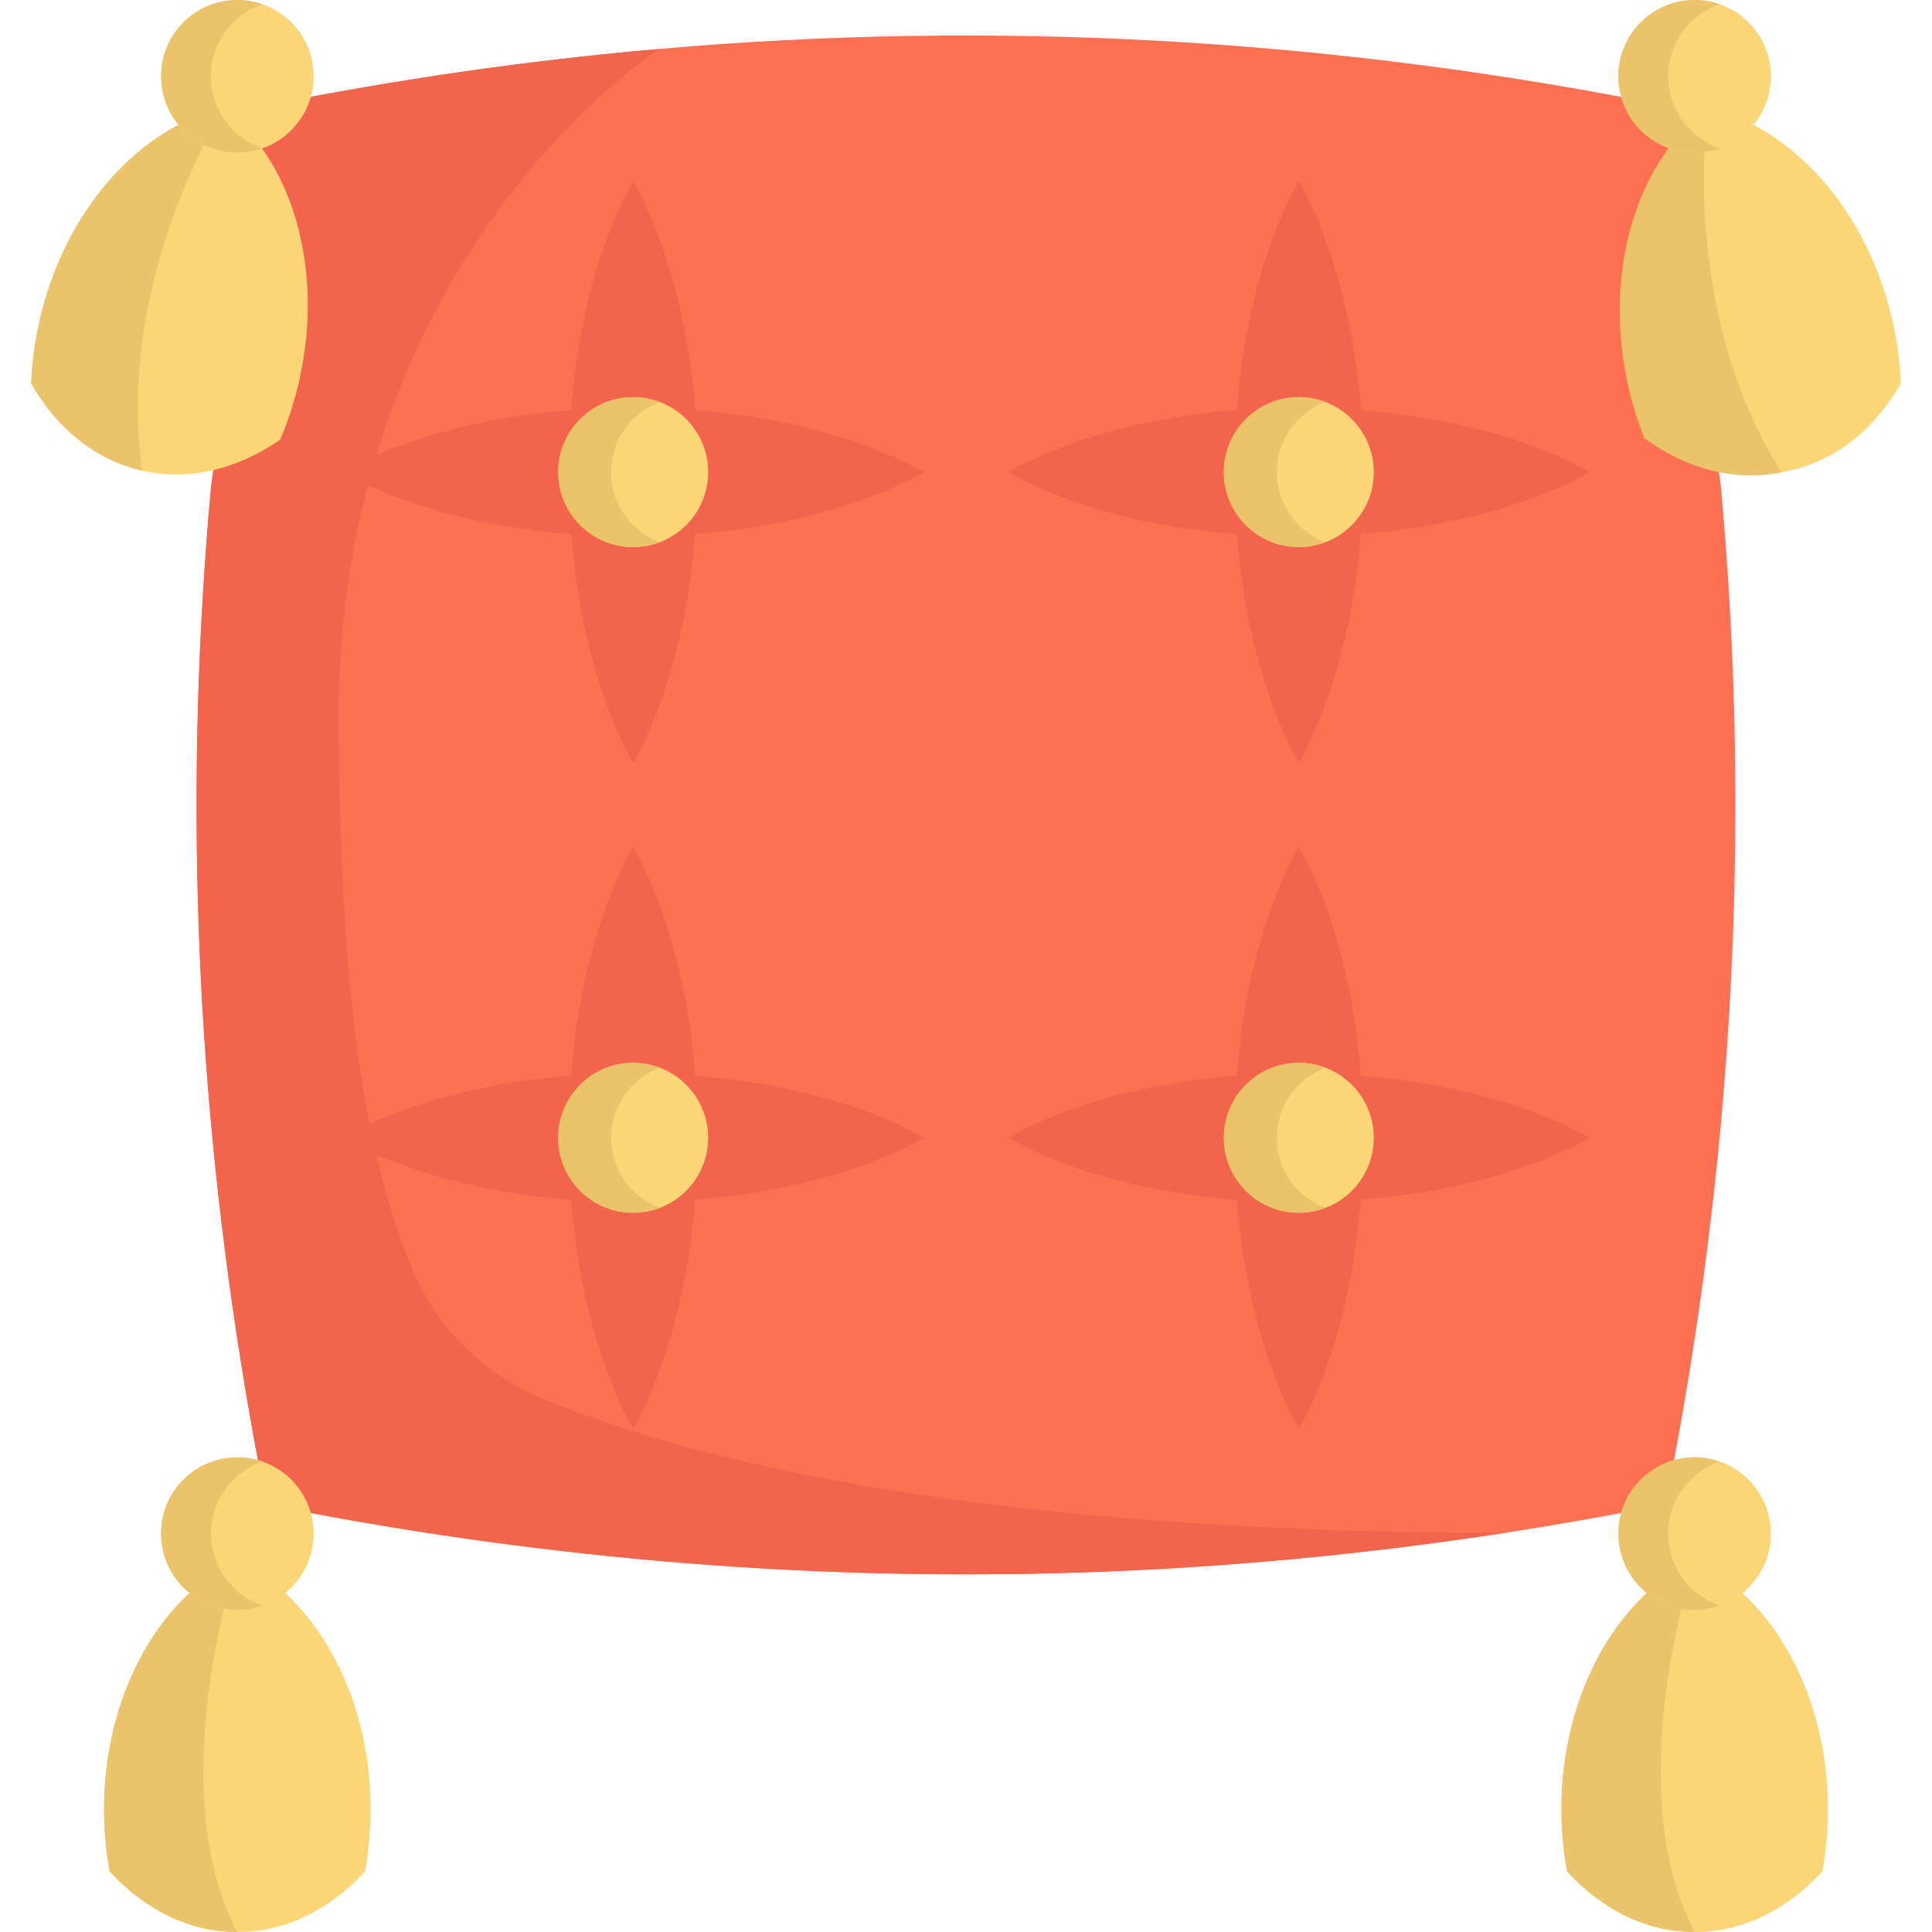 <?xml version="1.0" encoding="iso-8859-1"?>
<!-- Uploaded to: SVG Repo, www.svgrepo.com, Generator: SVG Repo Mixer Tools -->
<svg height="800px" width="800px" version="1.1" id="Layer_1" xmlns="http://www.w3.org/2000/svg" xmlns:xlink="http://www.w3.org/1999/xlink" 
	 viewBox="0 0 512 512" xml:space="preserve">
<g>
	<path style="fill:#FCD577;" d="M98.225,479.47c0,5.678-0.526,11.185-1.485,16.456C87.566,505.954,75.776,512,62.896,512
		c-12.867,0-24.657-6.046-33.831-16.075c-0.973-5.271-1.485-10.778-1.485-16.456c0-30.388,14.734-56.241,35.303-65.967
		c0.013-0.013,0.013-0.013,0.013-0.013C83.492,423.216,98.225,449.082,98.225,479.47z"/>
	<path style="fill:#FCD577;" d="M449.099,413.487c20.592,9.733,35.319,35.599,35.319,65.987c0,5.669-0.514,11.179-1.481,16.457
		c-9.173,10.03-20.968,16.068-33.838,16.068s-24.665-6.038-33.838-16.068c-0.967-5.278-1.481-10.788-1.481-16.457
		C413.781,449.085,428.507,423.22,449.099,413.487z"/>
</g>
<g>
	<path style="fill:#EAC36A;" d="M62.896,512c-12.867,0-24.657-6.046-33.831-16.075c-0.973-5.271-1.485-10.778-1.485-16.456
		c0-30.388,14.734-56.241,35.303-65.967C62.475,414.751,42.852,474.252,62.896,512z"/>
	<path style="fill:#EAC36A;" d="M449.112,512c-12.868,0-24.657-6.046-33.831-16.075c-0.973-5.271-1.485-10.778-1.485-16.456
		c0-30.388,14.734-56.241,35.303-65.967C448.692,414.751,429.068,474.252,449.112,512z"/>
</g>
<path style="fill:#FF6F52;" d="M441.376,398.69c-14.156,2.826-28.324,5.336-42.48,7.518c-0.013,0-0.013,0-0.026,0
	c-74.655,11.514-149.31,13.998-223.965,7.465c-34.765-3.036-69.516-8.031-104.281-14.984c-2.537-12.683-4.811-25.367-6.821-38.05
	c-12.263-77.1-14.892-154.213-7.899-231.313L66.26,51.294c1.341-7.794,2.813-15.562,4.364-23.356
	c34.712-6.94,69.411-11.934,104.11-14.97c88.876-7.794,177.753-2.8,266.642,14.97c1.551,7.794,3.023,15.562,4.364,23.356
	l10.357,78.033C464.233,219.11,459.33,308.907,441.376,398.69z"/>
<g>
	<path style="fill:#F2644C;" d="M142.275,369.937c-14.982-6.492-26.846-18.591-33.064-33.691
		C95.117,302.021,90.27,257.84,89.733,192.639C88.708,67.776,174.732,12.967,174.732,12.967
		c-34.699,3.036-69.398,8.031-104.11,14.97C69.072,35.732,67.6,43.5,66.259,51.294l-10.357,78.033
		c-6.986,77.1-4.349,154.21,7.903,231.313h-0.004c0.039,0.248,0.083,0.497,0.122,0.745c0.396,2.48,0.802,4.96,1.218,7.439
		c0.13,0.774,0.259,1.548,0.39,2.322c0.375,2.198,0.758,4.395,1.147,6.591c0.164,0.923,0.325,1.845,0.49,2.768
		c0.389,2.159,0.79,4.319,1.195,6.478c0.167,0.894,0.33,1.788,0.499,2.681c0.572,3.007,1.157,6.016,1.757,9.023
		c34.765,6.953,69.516,11.947,104.281,14.984c74.655,6.532,149.31,4.048,223.965-7.466
		C250.197,406.208,175.296,384.245,142.275,369.937z"/>
	<path style="fill:#F2644C;" d="M235.199,120.371c-3.21-1.376-6.419-2.526-9.629-3.618c-6.419-2.127-12.839-3.783-19.259-5.05
		c-7.355-1.464-14.712-2.433-22.067-3.012c-0.57-7.367-1.539-14.734-2.998-22.101c-1.263-6.419-2.924-12.839-5.055-19.259
		c-1.099-3.21-2.253-6.419-3.634-9.629c-1.36-3.21-2.852-6.419-4.763-9.629c-1.91,3.21-3.403,6.419-4.763,9.629
		c-1.383,3.21-2.535,6.419-3.634,9.629c-2.131,6.419-3.792,12.839-5.055,19.259c-1.458,7.356-2.425,14.713-2.995,22.069
		c-7.356,0.572-14.713,1.538-22.069,2.995c-6.419,1.263-12.839,2.924-19.258,5.055c-3.21,1.099-6.419,2.253-9.629,3.634
		c-3.21,1.36-6.419,2.852-9.629,4.763c3.21,1.91,6.419,3.403,9.629,4.763c3.21,1.383,6.419,2.537,9.629,3.634
		c6.419,2.131,12.839,3.792,19.258,5.055c7.367,1.459,14.734,2.428,22.101,2.998c0.58,7.355,1.548,14.712,3.012,22.067
		c1.267,6.419,2.922,12.839,5.05,19.259c1.092,3.21,2.242,6.419,3.618,9.629c1.355,3.21,2.839,6.419,4.737,9.629
		c1.898-3.21,3.382-6.419,4.737-9.629c1.376-3.21,2.526-6.419,3.618-9.629c2.127-6.419,3.783-12.839,5.05-19.259
		c1.466-7.366,2.435-14.733,3.015-22.098c7.366-0.578,14.733-1.548,22.098-3.015c6.419-1.267,12.839-2.922,19.259-5.05
		c3.21-1.092,6.419-2.242,9.629-3.618c3.21-1.355,6.419-2.839,9.629-4.737C241.618,123.21,238.409,121.726,235.199,120.371z"/>
	<path style="fill:#F2644C;" d="M411.611,120.371c-3.21-1.376-6.419-2.526-9.629-3.618c-6.419-2.127-12.839-3.783-19.259-5.05
		c-7.355-1.464-14.712-2.433-22.067-3.012c-0.57-7.367-1.539-14.734-2.998-22.101c-1.263-6.419-2.924-12.839-5.055-19.259
		c-1.099-3.21-2.253-6.419-3.634-9.629c-1.36-3.21-2.852-6.419-4.763-9.629c-1.91,3.21-3.403,6.419-4.763,9.629
		c-1.383,3.21-2.535,6.419-3.634,9.629c-2.131,6.419-3.792,12.839-5.055,19.259c-1.458,7.356-2.425,14.713-2.995,22.069
		c-7.356,0.572-14.713,1.538-22.069,2.995c-6.419,1.263-12.839,2.924-19.258,5.055c-3.21,1.099-6.419,2.253-9.629,3.634
		c-3.21,1.36-6.419,2.852-9.629,4.763c3.21,1.91,6.419,3.403,9.629,4.763c3.21,1.383,6.419,2.537,9.629,3.634
		c6.419,2.131,12.839,3.792,19.258,5.055c7.367,1.459,14.734,2.428,22.101,2.998c0.58,7.355,1.548,14.712,3.012,22.067
		c1.267,6.419,2.922,12.839,5.05,19.259c1.092,3.21,2.242,6.419,3.618,9.629c1.355,3.21,2.839,6.419,4.737,9.629
		c1.898-3.21,3.382-6.419,4.737-9.629c1.376-3.21,2.526-6.419,3.618-9.629c2.127-6.419,3.783-12.839,5.05-19.259
		c1.465-7.366,2.435-14.733,3.015-22.098c7.366-0.578,14.733-1.548,22.098-3.015c6.419-1.267,12.839-2.922,19.259-5.05
		c3.21-1.092,6.419-2.242,9.629-3.618c3.21-1.355,6.419-2.839,9.629-4.737C418.031,123.21,414.821,121.726,411.611,120.371z"/>
	<path style="fill:#F2644C;" d="M235.199,296.779c-3.21-1.376-6.419-2.526-9.629-3.618c-6.419-2.127-12.839-3.783-19.259-5.05
		c-7.355-1.464-14.712-2.433-22.067-3.013c-0.57-7.367-1.539-14.734-2.998-22.101c-1.263-6.419-2.924-12.839-5.055-19.259
		c-1.099-3.21-2.253-6.419-3.634-9.629c-1.36-3.21-2.852-6.419-4.763-9.629c-1.91,3.21-3.403,6.419-4.763,9.629
		c-1.383,3.21-2.535,6.419-3.634,9.629c-2.131,6.419-3.792,12.839-5.055,19.259c-1.458,7.356-2.425,14.713-2.995,22.069
		c-7.356,0.572-14.713,1.538-22.069,2.995c-6.419,1.263-12.839,2.924-19.258,5.055c-3.21,1.099-6.419,2.253-9.629,3.634
		c-3.21,1.36-6.419,2.852-9.629,4.763c3.21,1.91,6.419,3.403,9.629,4.763c3.21,1.383,6.419,2.537,9.629,3.634
		c6.419,2.131,12.839,3.792,19.258,5.055c7.367,1.459,14.734,2.428,22.101,2.998c0.58,7.355,1.548,14.712,3.012,22.067
		c1.267,6.419,2.922,12.839,5.05,19.259c1.092,3.21,2.242,6.419,3.618,9.629c1.355,3.21,2.839,6.419,4.737,9.629
		c1.898-3.21,3.382-6.419,4.737-9.629c1.376-3.21,2.526-6.419,3.618-9.629c2.127-6.419,3.783-12.839,5.05-19.259
		c1.466-7.366,2.435-14.733,3.015-22.098c7.366-0.578,14.733-1.548,22.098-3.015c6.419-1.267,12.839-2.922,19.259-5.05
		c3.21-1.092,6.419-2.242,9.629-3.618c3.21-1.355,6.419-2.839,9.629-4.737C241.618,299.618,238.409,298.134,235.199,296.779z"/>
	<path style="fill:#F2644C;" d="M411.611,296.779c-3.21-1.376-6.419-2.526-9.629-3.618c-6.419-2.127-12.839-3.783-19.259-5.05
		c-7.355-1.464-14.712-2.433-22.067-3.013c-0.57-7.367-1.539-14.734-2.998-22.101c-1.263-6.419-2.924-12.839-5.055-19.259
		c-1.099-3.21-2.253-6.419-3.634-9.629c-1.36-3.21-2.852-6.419-4.763-9.629c-1.91,3.21-3.403,6.419-4.763,9.629
		c-1.383,3.21-2.535,6.419-3.634,9.629c-2.131,6.419-3.792,12.839-5.055,19.259c-1.458,7.356-2.425,14.713-2.995,22.069
		c-7.356,0.572-14.713,1.538-22.069,2.995c-6.419,1.263-12.839,2.924-19.258,5.055c-3.21,1.099-6.419,2.253-9.629,3.634
		c-3.21,1.36-6.419,2.852-9.629,4.763c3.21,1.91,6.419,3.403,9.629,4.763c3.21,1.383,6.419,2.537,9.629,3.634
		c6.419,2.131,12.839,3.792,19.258,5.055c7.367,1.459,14.734,2.428,22.101,2.998c0.58,7.355,1.548,14.712,3.012,22.067
		c1.267,6.419,2.922,12.839,5.05,19.259c1.092,3.21,2.242,6.419,3.618,9.629c1.355,3.21,2.839,6.419,4.737,9.629
		c1.898-3.21,3.382-6.419,4.737-9.629c1.376-3.21,2.526-6.419,3.618-9.629c2.127-6.419,3.783-12.839,5.05-19.259
		c1.465-7.366,2.435-14.733,3.015-22.098c7.366-0.578,14.733-1.548,22.098-3.015c6.419-1.267,12.839-2.922,19.259-5.05
		c3.21-1.092,6.419-2.242,9.629-3.618c3.21-1.355,6.419-2.839,9.629-4.737C418.031,299.618,414.821,298.134,411.611,296.779z"/>
</g>
<g>
	<path style="fill:#FCD577;" d="M79.325,100.766c-1.249,5.533-2.957,10.791-5.06,15.733c-11.159,7.755-24,11.054-36.552,8.215
		c-12.552-2.826-22.725-11.317-29.468-23.119c0.223-5.363,0.933-10.843,2.182-16.377c6.69-29.639,26.747-51.628,48.973-56.596
		C77.353,42.659,86.015,71.127,79.325,100.766z"/>
	<path style="fill:#FCD577;" d="M452.597,28.625c22.23,4.96,42.289,26.949,48.979,56.592c1.247,5.529,1.96,11.017,2.179,16.378
		c-6.74,11.803-16.916,20.29-29.47,23.123c-12.555,2.834-25.389-0.46-36.546-8.224c-2.106-4.935-3.819-10.198-5.067-15.726
		C425.981,71.126,434.652,42.652,452.597,28.625z"/>
	<circle style="fill:#FCD577;" cx="62.9" cy="406.41" r="20.215"/>
	<circle style="fill:#FCD577;" cx="449.1" cy="406.41" r="20.215"/>
</g>
<g>
	<path style="fill:#EAC36A;" d="M442.09,406.414c0-8.85,5.695-16.351,13.613-19.09c-2.071-0.716-4.287-1.125-6.603-1.125
		c-11.164,0-20.215,9.051-20.215,20.215c0,11.164,9.051,20.215,20.215,20.215c2.316,0,4.531-0.409,6.603-1.125
		C447.785,422.766,442.09,415.264,442.09,406.414z"/>
	<path style="fill:#EAC36A;" d="M55.89,406.414c0-8.85,5.695-16.351,13.613-19.09c-2.071-0.716-4.287-1.125-6.603-1.125
		c-11.164,0-20.215,9.051-20.215,20.215c0,11.164,9.051,20.215,20.215,20.215c2.316,0,4.531-0.409,6.603-1.125
		C61.585,422.766,55.89,415.264,55.89,406.414z"/>
</g>
<circle style="fill:#FCD577;" cx="167.803" cy="125.113" r="19.873"/>
<path style="fill:#EAC36A;" d="M161.949,125.112c0-8.501,5.349-15.734,12.857-18.57c-2.183-0.824-4.538-1.296-7.009-1.296
	c-10.972,0-19.868,8.894-19.868,19.866s8.894,19.868,19.868,19.868c2.471,0,4.828-0.472,7.009-1.296
	C167.298,140.846,161.949,133.612,161.949,125.112z"/>
<circle style="fill:#FCD577;" cx="344.202" cy="125.113" r="19.873"/>
<path style="fill:#EAC36A;" d="M472.129,125.177c-12.61,2.558-25.366-1.027-36.348-9.037c-1.99-4.984-3.586-10.276-4.711-15.835
	c-6.024-29.782,3.279-58.052,21.526-71.681C452.597,28.625,444.64,81.803,472.129,125.177z"/>
<g>
	<circle style="fill:#FCD577;" cx="167.803" cy="301.525" r="19.873"/>
	<circle style="fill:#FCD577;" cx="344.202" cy="301.525" r="19.873"/>
</g>
<g>
	<path style="fill:#EAC36A;" d="M37.713,124.713c-12.552-2.826-22.725-11.317-29.468-23.119c0.223-5.363,0.933-10.843,2.182-16.377
		c6.69-29.639,26.747-51.628,48.973-56.596C59.399,28.621,30.379,73.888,37.713,124.713z"/>
	<path style="fill:#EAC36A;" d="M338.359,125.112c0-8.501,5.349-15.734,12.857-18.57c-2.183-0.824-4.538-1.296-7.009-1.296
		c-10.972,0-19.868,8.894-19.868,19.866s8.894,19.868,19.868,19.868c2.471,0,4.828-0.472,7.009-1.296
		C343.708,140.846,338.359,133.612,338.359,125.112z"/>
	<path style="fill:#EAC36A;" d="M338.359,301.52c0-8.501,5.349-15.734,12.857-18.57c-2.183-0.824-4.538-1.296-7.009-1.296
		c-10.972,0-19.868,8.894-19.868,19.866c0,10.972,8.894,19.868,19.868,19.868c2.471,0,4.828-0.472,7.009-1.296
		C343.708,317.254,338.359,310.021,338.359,301.52z"/>
	<path style="fill:#EAC36A;" d="M161.949,301.52c0-8.501,5.349-15.734,12.857-18.57c-2.183-0.824-4.538-1.296-7.009-1.296
		c-10.972,0-19.868,8.894-19.868,19.866c0,10.972,8.894,19.868,19.868,19.868c2.471,0,4.828-0.472,7.009-1.296
		C167.298,317.254,161.949,310.021,161.949,301.52z"/>
</g>
<circle style="fill:#FCD577;" cx="449.1" cy="20.215" r="20.215"/>
<path style="fill:#EAC36A;" d="M442.09,20.215c0-8.85,5.695-16.351,13.613-19.09C453.631,0.409,451.415,0,449.099,0
	c-11.164,0-20.215,9.051-20.215,20.215s9.051,20.215,20.215,20.215c2.316,0,4.531-0.409,6.603-1.125
	C447.785,36.567,442.09,29.064,442.09,20.215z"/>
<circle style="fill:#FCD577;" cx="62.9" cy="20.215" r="20.215"/>
<path style="fill:#EAC36A;" d="M55.89,20.215c0-8.85,5.695-16.351,13.613-19.09C67.43,0.409,65.215,0,62.9,0
	C51.735,0,42.685,9.051,42.685,20.215S51.735,40.429,62.9,40.429c2.316,0,4.531-0.409,6.603-1.125
	C61.585,36.567,55.89,29.064,55.89,20.215z"/>
</svg>